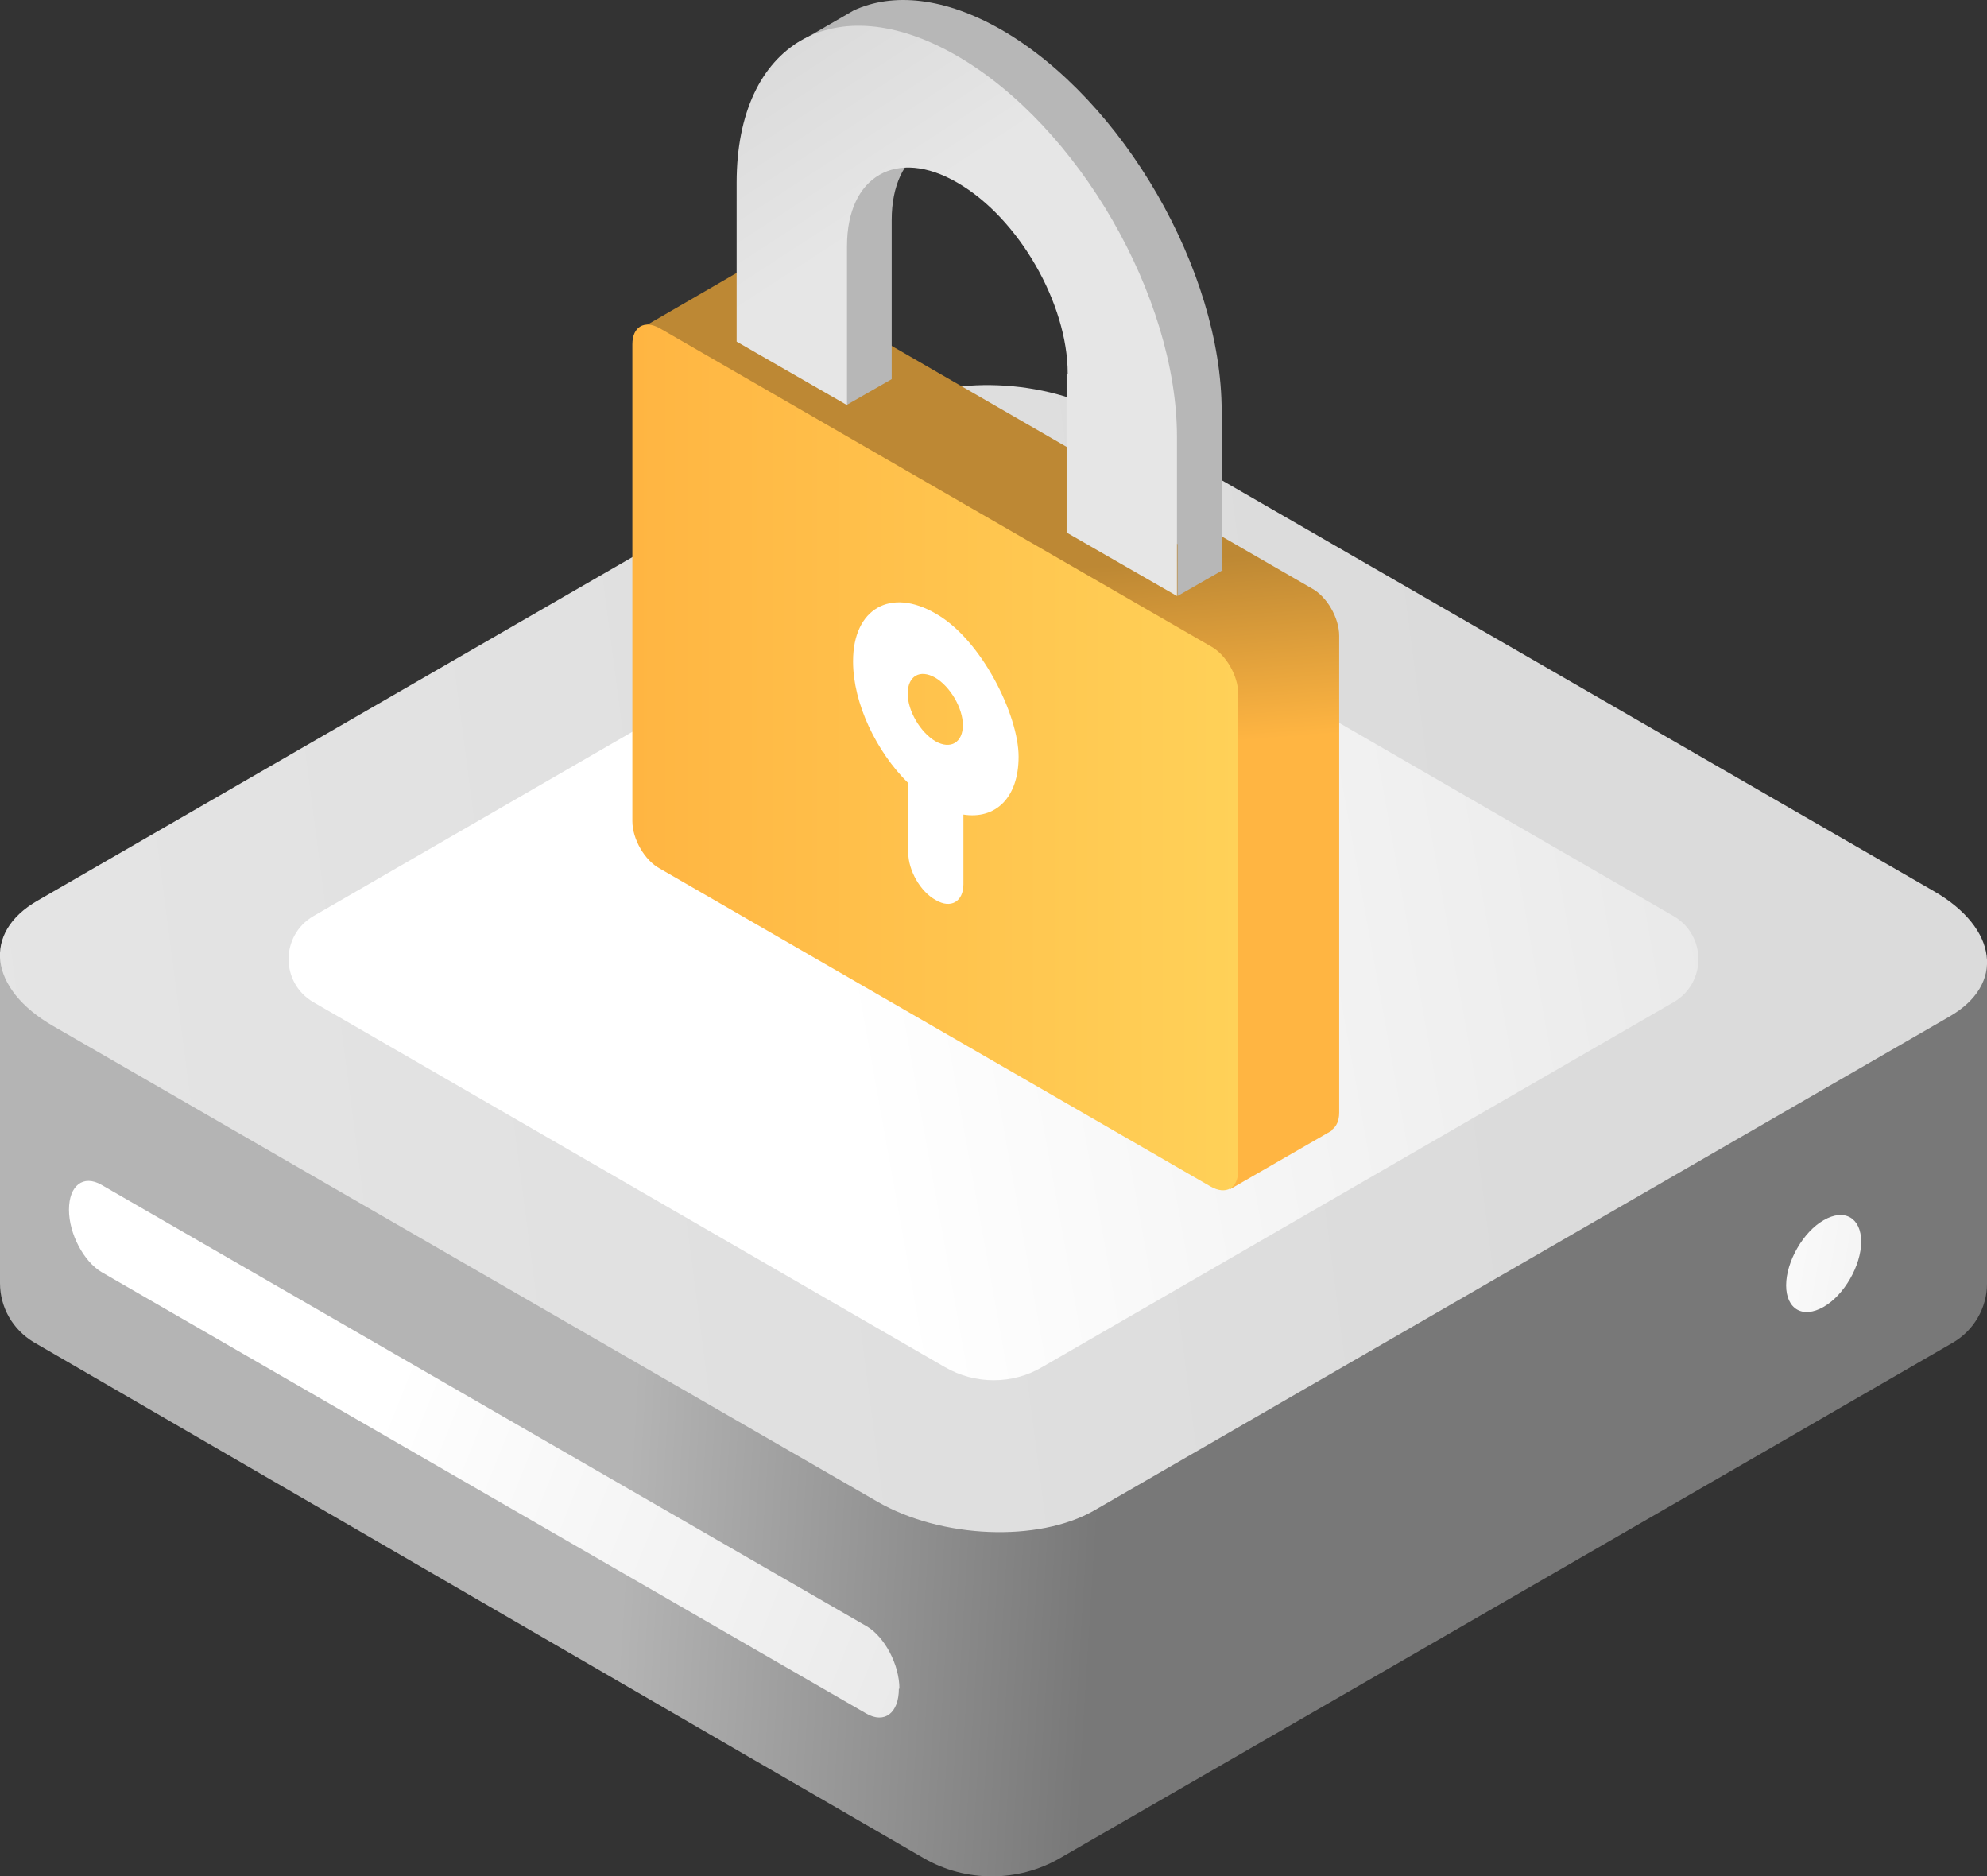 <?xml version="1.0" encoding="UTF-8"?>
<svg id="Warstwa_2" data-name="Warstwa 2" xmlns="http://www.w3.org/2000/svg" xmlns:xlink="http://www.w3.org/1999/xlink" viewBox="0 0 36.01 34">
  <rect x="0" y="0" width="36.01" height="34" fill="#333333" stroke="none"/>
  <defs>
    <style>
      .cls-1 {
        fill: url(#Gradient_bez_nazwy_827-2);
      }

      .cls-1, .cls-2, .cls-3, .cls-4, .cls-5 {
        fill-rule: evenodd;
      }

      .cls-2 {
        fill: url(#Gradient_bez_nazwy_827-3);
      }

      .cls-3 {
        fill: url(#Gradient_bez_nazwy_167);
      }

      .cls-4 {
        fill: url(#Gradient_bez_nazwy_827);
      }

      .cls-5 {
        fill: url(#Gradient_bez_nazwy_186);
      }

      .cls-6 {
        fill: url(#linear-gradient);
      }

      .cls-7 {
        fill: #b7b7b7;
      }

      .cls-8 {
        fill: #fff;
      }

      .cls-9 {
        fill: url(#Gradient_bez_nazwy_186-2);
      }

      .cls-10 {
        fill: url(#Gradient_bez_nazwy_56);
      }
    </style>
    <linearGradient id="Gradient_bez_nazwy_167" data-name="Gradient bez nazwy 167" x1="11.51" y1="24.76" x2="20.07" y2="25.29" gradientUnits="userSpaceOnUse">
      <stop offset="0" stop-color="#b4b4b4"/>
      <stop offset="1" stop-color="#787878"/>
    </linearGradient>
    <linearGradient id="Gradient_bez_nazwy_186" data-name="Gradient bez nazwy 186" x1="27.61" y1="16.12" x2="-3.76" y2="20.21" gradientUnits="userSpaceOnUse">
      <stop offset="0" stop-color="#dbdbdb"/>
      <stop offset="1" stop-color="#e6e6e6"/>
    </linearGradient>
    <linearGradient id="Gradient_bez_nazwy_827" data-name="Gradient bez nazwy 827" x1="15.19" y1="17.88" x2="40.49" y2="13.33" gradientUnits="userSpaceOnUse">
      <stop offset="0" stop-color="#fff"/>
      <stop offset="1" stop-color="#dbdbdb"/>
    </linearGradient>
    <linearGradient id="Gradient_bez_nazwy_827-2" data-name="Gradient bez nazwy 827" x1="6.91" y1="25.52" x2="23.96" y2="32.33" xlink:href="#Gradient_bez_nazwy_827"/>
    <linearGradient id="Gradient_bez_nazwy_827-3" data-name="Gradient bez nazwy 827" x1="31.18" y1="22.58" x2="39.67" y2="24.04" xlink:href="#Gradient_bez_nazwy_827"/>
    <linearGradient id="Gradient_bez_nazwy_56" data-name="Gradient bez nazwy 56" x1="18.29" y1="13.76" x2="18.03" y2="10.4" gradientUnits="userSpaceOnUse">
      <stop offset="0" stop-color="#ffb542"/>
      <stop offset="1" stop-color="#bd8834"/>
    </linearGradient>
    <linearGradient id="Gradient_bez_nazwy_186-2" data-name="Gradient bez nazwy 186" x1="14.13" y1="1.03" x2="16.06" y2="3.99" xlink:href="#Gradient_bez_nazwy_186"/>
    <linearGradient id="linear-gradient" x1="14453.28" y1="13.72" x2="14464.25" y2="13.72" gradientTransform="translate(14475.72) rotate(-180) scale(1 -1)" gradientUnits="userSpaceOnUse">
      <stop offset="0" stop-color="#ffd158"/>
      <stop offset="1" stop-color="#ffb542"/>
    </linearGradient>
  </defs>
  <g id="Layer_1" data-name="Layer 1">
    <g>
      <g>
        <path class="cls-3" d="M36.01,17.44v5.82c0,.44-.24.85-.62,1.07-2.59,1.5-12.64,7.3-16.18,9.34-.76.44-1.71.44-2.47,0-3.53-2.04-13.54-7.85-16.13-9.35C.23,24.09,0,23.69,0,23.25v-5.94"/>
        <path class="cls-5" d="M20.11,7.53c-1.16-.67-2.92-.74-3.93-.16L.68,16.32c-1.01.58-.88,1.6.28,2.27l14.94,8.62c1.16.67,2.92.74,3.93.16l15.5-8.95c1.01-.58.88-1.6-.28-2.27l-14.94-8.62Z"/>
        <path class="cls-4" d="M17.12,9.99l-11.44,6.61c-.6.35-.6,1.21,0,1.56l11.44,6.61c.55.32,1.23.32,1.77,0l11.44-6.61c.6-.35.6-1.21,0-1.56l-11.44-6.61c-.55-.32-1.23-.32-1.77,0Z"/>
        <path class="cls-1" d="M16.3,30.6c0-.44-.27-.94-.59-1.13L1.84,21.47c-.33-.19-.59.01-.59.45s.27.94.59,1.13l13.86,8c.33.19.59-.01.59-.45Z"/>
        <path class="cls-2" d="M33.05,22.11c.38-.22.68-.04.68.39s-.31.97-.68,1.18c-.38.22-.68.04-.68-.39s.31-.97.68-1.18Z"/>
      </g>
      <g>
        <path class="cls-10" d="M24.14,20.47c.08-.06.13-.16.13-.31v-8.64c0-.32-.22-.71-.5-.86l-9.98-5.76c-.18-.11-.35-.08-.43.04l-1.83,1.06,1.76,1.02v6.82c0,.32.22.71.5.86l8.57,4.95-.07,1.9,1.84-1.06h0Z"/>
        <path class="cls-7" d="M22.16,10.33l-.82.47v-.94s-1.18-.68-1.18-.68v-2.88c0-1.27-.89-2.82-2-3.46-1.1-.64-2-.12-2,1.15v2.88s-.82.47-.82.47v-.94s-1.18-.68-1.18-.68v-2.88c0-.52.08-.98.22-1.37v-.65s1.09-.63,1.09-.63c.71-.33,1.65-.24,2.68.35,2.2,1.27,3.99,4.37,3.99,6.91v2.88Z"/>
        <path class="cls-9" d="M19.35,6.77c0-1.27-.89-2.82-2-3.46-1.1-.64-2-.12-2,1.15v2.88s-2-1.15-2-1.15v-2.88c0-2.54,1.79-3.57,3.99-2.3,2.2,1.27,3.99,4.37,3.99,6.91v2.88s-2-1.15-2-1.15v-2.88Z"/>
        <path class="cls-6" d="M21.94,11.71l-9.98-5.76c-.28-.16-.5-.03-.5.29v8.64c0,.32.22.71.5.86l9.98,5.76c.28.16.5.03.5-.29v-8.64c0-.32-.22-.71-.5-.86"/>
        <path class="cls-8" d="M15.46,11.99c0,.75.42,1.63,1,2.2v1.26c0,.32.22.71.5.86.27.16.5.03.5-.29v-1.26c.58.09,1-.3,1-1.05s-.67-2.12-1.5-2.59c-.82-.48-1.5-.09-1.5.86M16.95,13.43c-.27-.16-.5-.55-.5-.86,0-.32.22-.45.5-.29.27.16.5.55.5.86s-.22.45-.5.29"/>
      </g>
    </g>
  </g>
</svg>